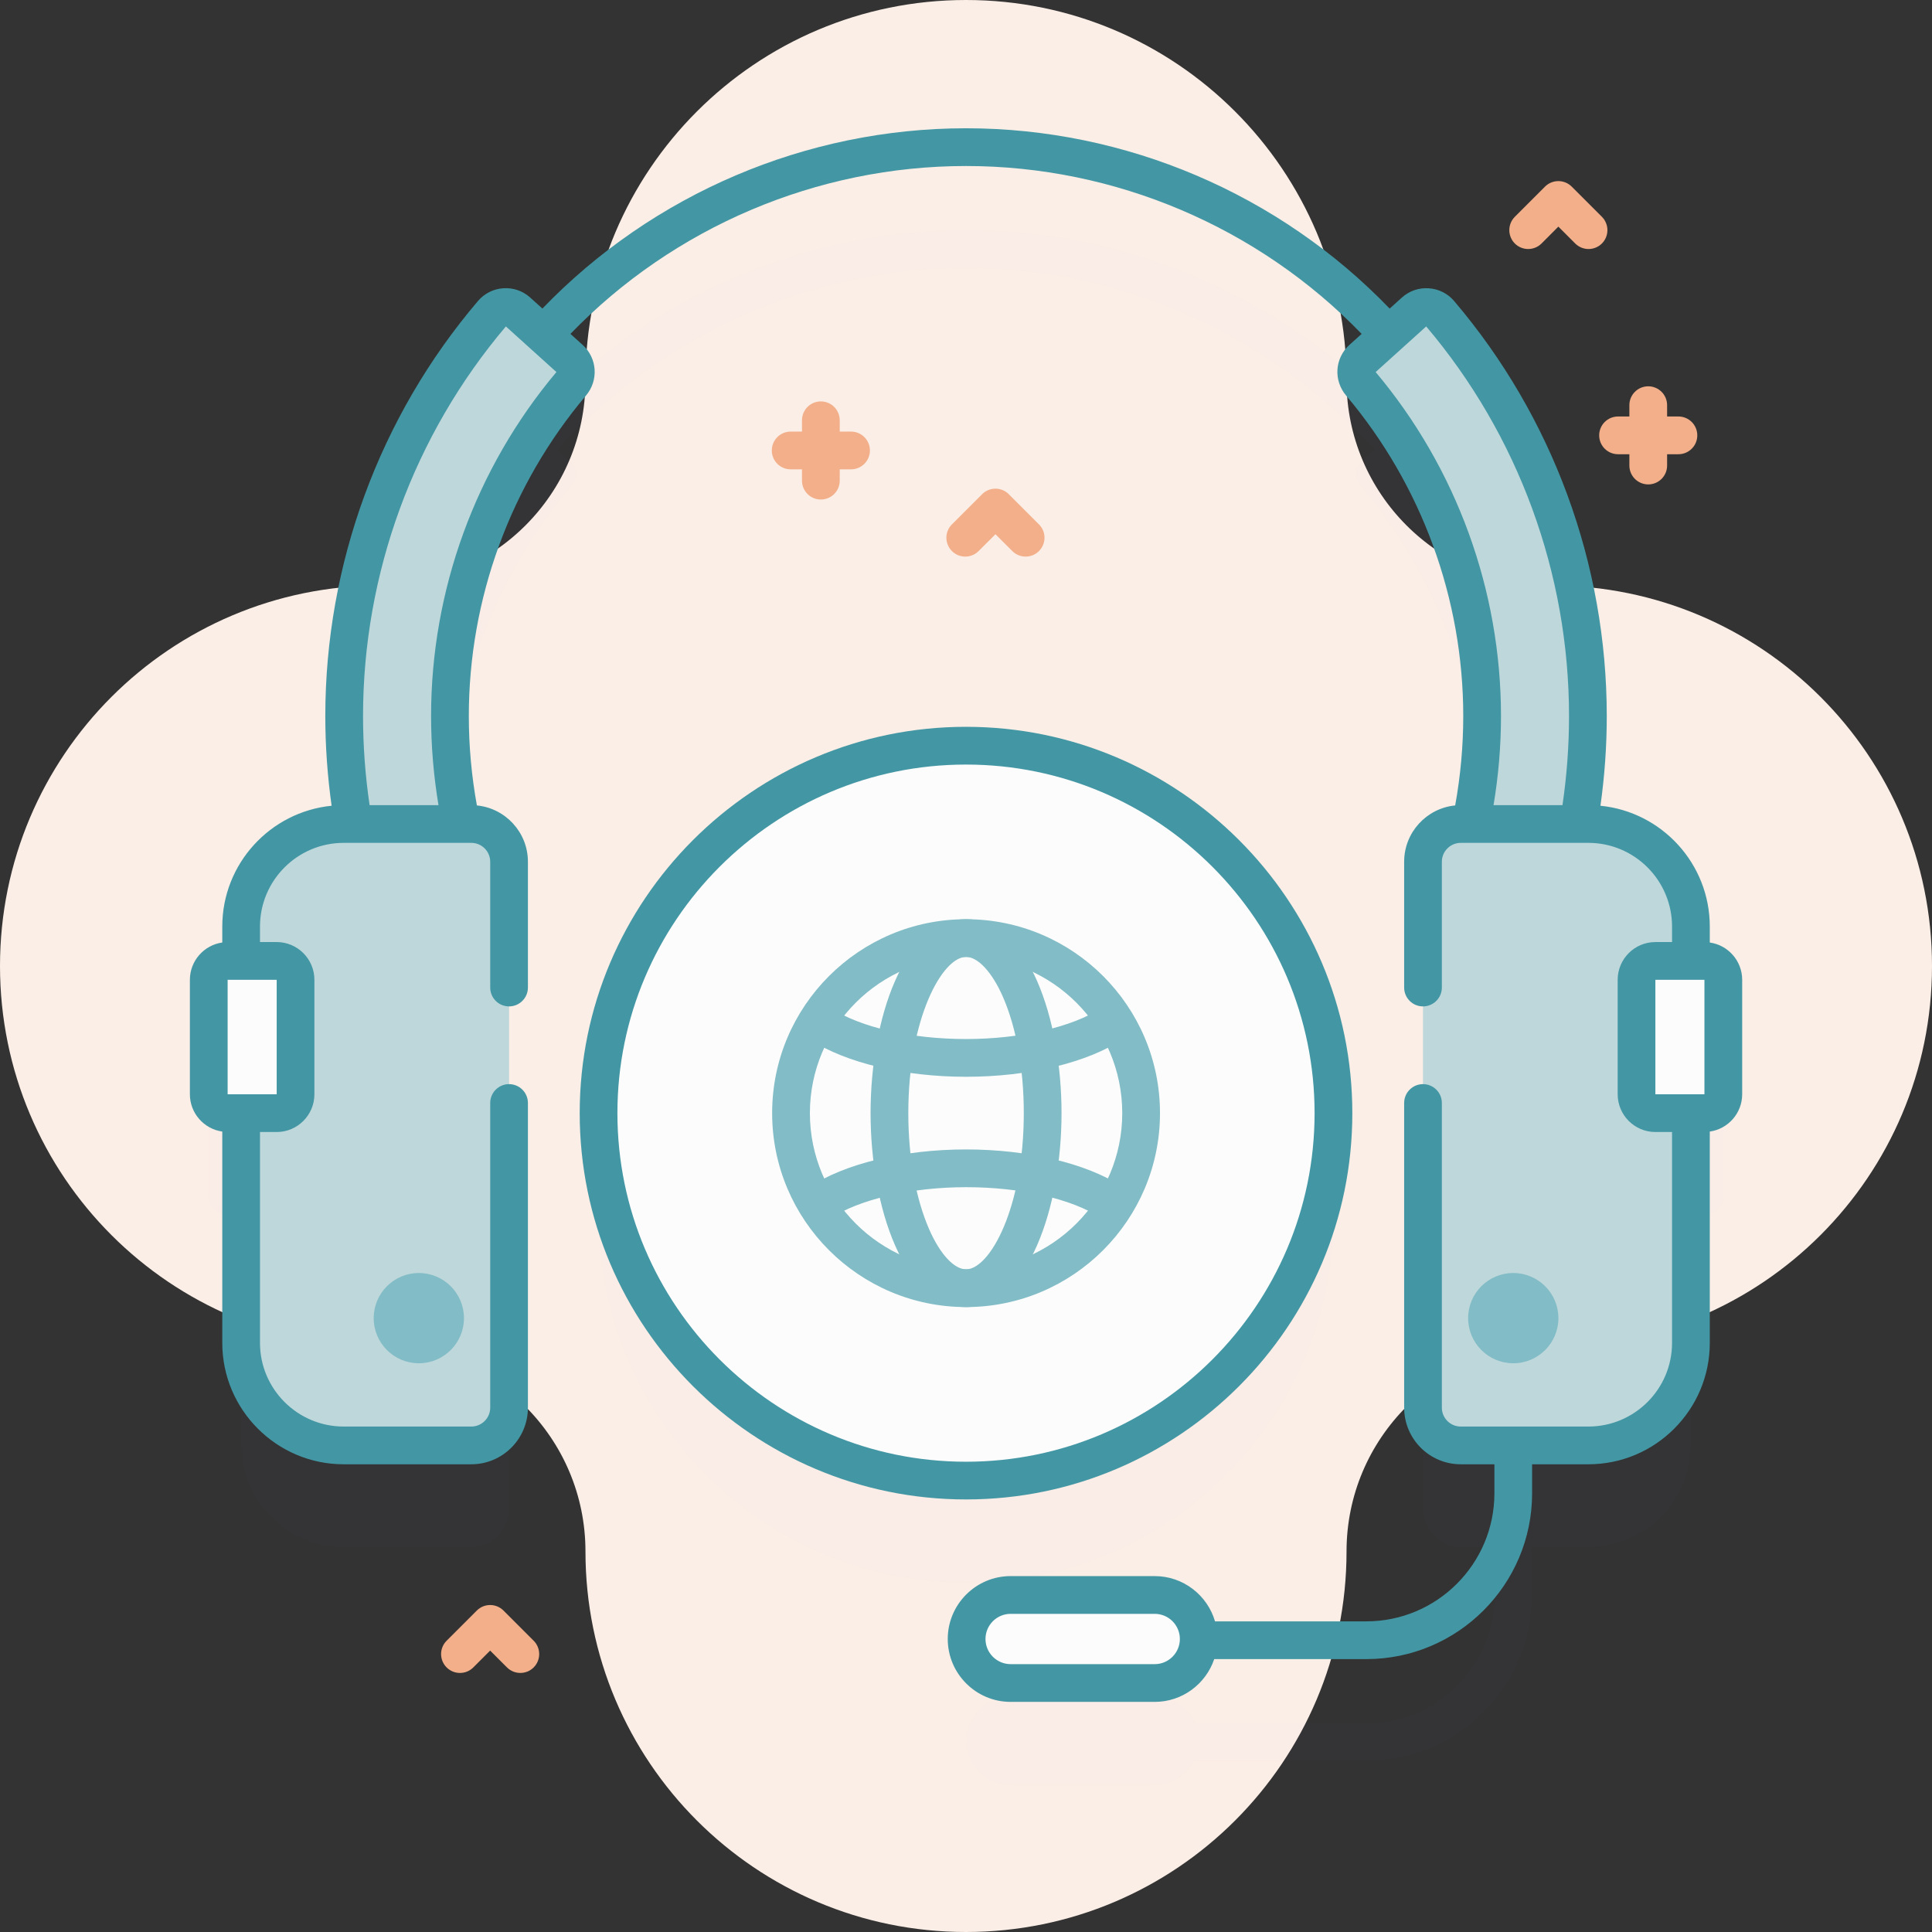 <svg width="56" height="56" viewBox="0 0 56 56" fill="none" xmlns="http://www.w3.org/2000/svg">
<rect x="0" y="0" width="56" height="56" fill="#333333" stroke="none"/>
<path d="M44.97 16.97C41.69 16.97 39.03 14.311 39.03 11.03C39.03 4.938 34.092 0 28 0C21.908 0 16.97 4.938 16.97 11.03C16.97 14.31 14.311 16.97 11.03 16.97C4.938 16.97 0 21.908 0 28C0 34.092 4.938 39.03 11.03 39.03C14.31 39.03 16.97 41.689 16.97 44.97C16.97 51.062 21.908 56 28 56C34.092 56 39.03 51.062 39.03 44.97C39.03 41.69 41.689 39.03 44.97 39.03C51.062 39.03 56 34.092 56 28C56 21.908 51.062 16.97 44.97 16.97Z" fill="#FBEEE6"/>
<g opacity="0.1">
<path opacity="0.1" d="M28 45.869C33.883 45.869 38.651 41.1 38.651 35.218C38.651 29.335 33.883 24.567 28 24.567C22.118 24.567 17.35 29.335 17.35 35.218C17.35 41.1 22.118 45.869 28 45.869Z" fill="#590BB2"/>
<path opacity="0.1" d="M49.404 30.806H49.012V29.809C49.012 28.168 47.682 26.838 46.041 26.838H45.754C45.934 25.809 46.026 24.761 46.026 23.71C46.026 19.416 44.505 15.291 41.732 12.033C41.545 11.814 41.214 11.792 40.999 11.985L40.64 12.31C40.619 12.27 40.594 12.232 40.563 12.198C37.342 8.685 32.764 6.671 28.001 6.671C23.225 6.671 18.637 8.695 15.415 12.224C15.392 12.249 15.373 12.276 15.356 12.304L15.002 11.985C14.788 11.792 14.456 11.813 14.269 12.033C11.497 15.291 9.976 19.416 9.976 23.71C9.976 24.76 10.068 25.808 10.248 26.837H9.961C8.32 26.837 6.99 28.168 6.99 29.809V30.806H6.598C6.296 30.806 6.051 31.051 6.051 31.353V34.671C6.051 34.973 6.296 35.218 6.598 35.218H6.99V41.877C6.99 43.519 8.32 44.849 9.961 44.849H13.662C14.266 44.849 14.755 44.359 14.755 43.755V27.931C14.755 27.327 14.266 26.838 13.662 26.838H13.371C13.154 25.815 13.042 24.764 13.042 23.71C13.042 20.166 14.29 16.761 16.567 14.065C16.745 13.854 16.725 13.54 16.52 13.355L16.153 13.024C16.177 13.005 16.201 12.985 16.223 12.962C19.239 9.659 23.532 7.765 28.001 7.765C32.458 7.765 36.743 9.65 39.756 12.937C39.786 12.969 39.819 12.996 39.854 13.019L39.481 13.355C39.276 13.54 39.257 13.854 39.435 14.065C41.711 16.761 42.96 20.166 42.96 23.71C42.96 24.764 42.848 25.815 42.631 26.838H42.34C41.736 26.838 41.246 27.327 41.246 27.931V43.755C41.246 44.359 41.736 44.849 42.34 44.849H43.316V46.237C43.316 48.284 41.65 49.949 39.603 49.949H34.746C34.711 49.949 34.677 49.953 34.644 49.96C34.449 49.504 33.997 49.184 33.47 49.184H29.294C28.59 49.184 28.018 49.755 28.018 50.46C28.018 51.165 28.589 51.736 29.294 51.736H33.47C33.971 51.736 34.404 51.446 34.612 51.025C34.655 51.036 34.7 51.043 34.746 51.043H39.603C42.253 51.043 44.409 48.887 44.409 46.237V44.849H46.041C47.682 44.849 49.012 43.519 49.012 41.878V35.218H49.404C49.706 35.218 49.951 34.973 49.951 34.671V31.353C49.951 31.051 49.706 30.806 49.404 30.806Z" fill="#590BB2"/>
</g>
<path d="M24.668 12.51H24.34V12.182C24.34 11.88 24.095 11.635 23.793 11.635C23.491 11.635 23.246 11.88 23.246 12.182V12.51H22.918C22.616 12.51 22.371 12.755 22.371 13.057C22.371 13.359 22.616 13.604 22.918 13.604H23.246V13.932C23.246 14.234 23.491 14.479 23.793 14.479C24.095 14.479 24.34 14.234 24.34 13.932V13.604H24.668C24.97 13.604 25.215 13.359 25.215 13.057C25.215 12.755 24.97 12.51 24.668 12.51Z" fill="#F2AF89"/>
<path d="M48.65 12.072H48.322V11.744C48.322 11.442 48.077 11.197 47.775 11.197C47.473 11.197 47.228 11.442 47.228 11.744V12.072H46.9C46.598 12.072 46.353 12.317 46.353 12.619C46.353 12.921 46.598 13.166 46.9 13.166H47.228V13.494C47.228 13.796 47.473 14.041 47.775 14.041C48.077 14.041 48.322 13.796 48.322 13.494V13.166H48.65C48.952 13.166 49.197 12.921 49.197 12.619C49.197 12.317 48.952 12.072 48.65 12.072Z" fill="#F2AF89"/>
<path d="M29.729 16.133C29.588 16.133 29.449 16.08 29.342 15.973L28.854 15.485L28.365 15.973C28.152 16.187 27.805 16.187 27.592 15.973C27.378 15.759 27.378 15.413 27.592 15.2L28.467 14.325C28.68 14.111 29.027 14.111 29.24 14.325L30.115 15.2C30.329 15.413 30.329 15.759 30.115 15.973C30.008 16.08 29.869 16.133 29.729 16.133Z" fill="#F2AF89"/>
<path d="M46.045 7.218C45.905 7.218 45.765 7.164 45.658 7.058L45.17 6.569L44.682 7.058C44.468 7.271 44.122 7.271 43.908 7.058C43.695 6.844 43.695 6.498 43.908 6.284L44.783 5.409C44.997 5.196 45.343 5.196 45.557 5.409L46.432 6.284C46.645 6.498 46.645 6.844 46.432 7.058C46.325 7.164 46.185 7.218 46.045 7.218Z" fill="#F2AF89"/>
<path d="M15.082 48.491C14.942 48.491 14.802 48.438 14.695 48.331L14.207 47.843L13.719 48.331C13.505 48.545 13.159 48.545 12.945 48.331C12.732 48.117 12.732 47.771 12.945 47.558L13.82 46.683C14.034 46.469 14.38 46.469 14.594 46.683L15.469 47.558C15.682 47.771 15.682 48.117 15.469 48.331C15.362 48.438 15.222 48.491 15.082 48.491Z" fill="#F2AF89"/>
<path d="M28 42.915C33.883 42.915 38.651 38.147 38.651 32.265C38.651 26.382 33.883 21.614 28 21.614C22.118 21.614 17.35 26.382 17.35 32.265C17.35 38.147 22.118 42.915 28 42.915Z" fill="#FCFCFC"/>
<path d="M28.001 40.645C32.63 40.645 36.382 36.893 36.382 32.264C36.382 27.636 32.63 23.884 28.001 23.884C23.373 23.884 19.621 27.636 19.621 32.264C19.621 36.893 23.373 40.645 28.001 40.645Z" fill="#FCFCFC"/>
<path d="M28.002 37.886C24.902 37.886 22.381 35.364 22.381 32.264C22.381 29.165 24.902 26.644 28.002 26.644C31.101 26.644 33.623 29.165 33.623 32.264C33.623 35.364 31.101 37.886 28.002 37.886ZM28.002 27.737C25.506 27.737 23.475 29.768 23.475 32.265C23.475 34.761 25.506 36.792 28.002 36.792C30.498 36.792 32.529 34.761 32.529 32.265C32.529 29.768 30.498 27.737 28.002 27.737Z" fill="#82BCC6"/>
<path d="M28.002 37.886C26.204 37.886 25.234 34.989 25.234 32.264C25.234 29.54 26.204 26.644 28.002 26.644C29.799 26.644 30.769 29.54 30.769 32.264C30.769 34.989 29.799 37.886 28.002 37.886ZM28.002 27.737C27.319 27.737 26.328 29.501 26.328 32.265C26.328 33.546 26.543 34.742 26.933 35.633C27.245 36.348 27.655 36.792 28.002 36.792C28.684 36.792 29.675 35.028 29.675 32.265C29.675 30.983 29.46 29.787 29.071 28.896C28.758 28.181 28.348 27.737 28.002 27.737Z" fill="#82BCC6"/>
<path d="M28.003 31.211C26.213 31.211 24.529 30.812 23.498 30.144C23.244 29.98 23.172 29.641 23.336 29.388C23.5 29.134 23.839 29.062 24.092 29.226C24.954 29.784 26.415 30.117 28.003 30.117C29.588 30.117 31.098 29.768 31.942 29.207C32.193 29.04 32.533 29.108 32.7 29.359C32.867 29.611 32.799 29.95 32.548 30.118C31.519 30.802 29.82 31.211 28.003 31.211Z" fill="#82BCC6"/>
<path d="M23.749 35.421C23.573 35.421 23.4 35.336 23.294 35.179C23.126 34.929 23.192 34.589 23.443 34.42C24.471 33.73 26.176 33.317 28.003 33.317C29.792 33.317 31.476 33.716 32.508 34.384C32.761 34.548 32.834 34.887 32.669 35.14C32.505 35.394 32.167 35.467 31.913 35.302C31.052 34.744 29.59 34.411 28.003 34.411C26.409 34.411 24.895 34.763 24.053 35.328C23.959 35.391 23.853 35.421 23.749 35.421Z" fill="#82BCC6"/>
<path d="M13.662 41.895H9.962C8.321 41.895 6.99 40.565 6.99 38.924V26.856C6.99 25.215 8.321 23.884 9.962 23.884H13.662C14.266 23.884 14.756 24.374 14.756 24.978V40.802C14.756 41.406 14.266 41.895 13.662 41.895Z" fill="#BED7DB"/>
<path d="M12.14 39.515C12.862 39.515 13.448 38.929 13.448 38.207C13.448 37.484 12.862 36.899 12.14 36.899C11.418 36.899 10.832 37.484 10.832 38.207C10.832 38.929 11.418 39.515 12.14 39.515Z" fill="#82BCC6"/>
<path d="M8.02 32.264H6.598C6.296 32.264 6.051 32.02 6.051 31.718V28.4C6.051 28.098 6.296 27.853 6.598 27.853H8.02C8.322 27.853 8.566 28.098 8.566 28.4V31.718C8.566 32.02 8.322 32.264 8.02 32.264Z" fill="#FCFCFC"/>
<path d="M42.34 41.895H46.041C47.682 41.895 49.012 40.565 49.012 38.924V26.856C49.012 25.215 47.682 23.884 46.041 23.884H42.34C41.736 23.884 41.246 24.374 41.246 24.978V40.802C41.246 41.406 41.736 41.895 42.34 41.895Z" fill="#BED7DB"/>
<path d="M43.863 39.515C44.585 39.515 45.171 38.929 45.171 38.207C45.171 37.484 44.585 36.899 43.863 36.899C43.14 36.899 42.555 37.484 42.555 38.207C42.555 38.929 43.14 39.515 43.863 39.515Z" fill="#82BCC6"/>
<path d="M47.98 32.264H49.402C49.704 32.264 49.949 32.02 49.949 31.718V28.4C49.949 28.098 49.704 27.853 49.402 27.853H47.98C47.678 27.853 47.434 28.098 47.434 28.4V31.718C47.434 32.02 47.678 32.264 47.98 32.264Z" fill="#FCFCFC"/>
<path d="M42.632 23.884H45.755C45.935 22.855 46.027 21.807 46.027 20.756C46.027 16.463 44.506 12.338 41.734 9.08C41.547 8.86 41.215 8.838 41.001 9.032L39.483 10.402C39.278 10.587 39.258 10.9 39.436 11.111C41.713 13.808 42.961 17.213 42.961 20.756C42.961 21.811 42.849 22.862 42.632 23.884Z" fill="#BED7DB"/>
<path d="M13.372 23.884C13.155 22.862 13.043 21.811 13.043 20.756C13.043 17.213 14.291 13.807 16.568 11.111C16.746 10.9 16.726 10.587 16.521 10.402L15.003 9.032C14.789 8.838 14.457 8.86 14.27 9.08C11.498 12.338 9.977 16.463 9.977 20.756C9.977 21.807 10.068 22.855 10.248 23.884H13.372Z" fill="#BED7DB"/>
<path d="M29.294 48.783H33.469C34.174 48.783 34.745 48.212 34.745 47.507C34.745 46.802 34.174 46.231 33.469 46.231H29.294C28.589 46.231 28.018 46.802 28.018 47.507C28.018 48.212 28.589 48.783 29.294 48.783Z" fill="#FCFCFC"/>
<path d="M39.198 32.265C39.198 26.09 34.175 21.067 28 21.067C21.826 21.067 16.803 26.09 16.803 32.265C16.803 38.439 21.826 43.462 28 43.462C34.175 43.462 39.198 38.439 39.198 32.265ZM17.896 32.265C17.896 26.693 22.429 22.161 28 22.161C33.572 22.161 38.104 26.693 38.104 32.265C38.104 37.836 33.572 42.369 28 42.369C22.429 42.369 17.896 37.836 17.896 32.265Z" fill="#4397A4"/>
<path d="M49.559 27.319V26.856C49.559 25.034 48.167 23.531 46.39 23.355C46.511 22.494 46.573 21.623 46.573 20.757C46.573 16.35 45.002 12.078 42.149 8.726C41.962 8.506 41.7 8.375 41.412 8.356C41.124 8.336 40.847 8.433 40.633 8.626L40.28 8.945C37.077 5.618 32.626 3.718 28.001 3.718C23.374 3.718 18.925 5.617 15.722 8.944L15.369 8.626C15.155 8.432 14.878 8.336 14.59 8.355C14.302 8.374 14.04 8.506 13.853 8.726C11 12.078 9.429 16.35 9.429 20.756C9.429 21.623 9.491 22.494 9.612 23.355C7.835 23.531 6.443 25.034 6.443 26.856V27.319C5.913 27.394 5.504 27.85 5.504 28.4V31.718C5.504 32.268 5.913 32.724 6.443 32.799V38.925C6.443 40.864 8.021 42.443 9.961 42.443H13.662C14.566 42.443 15.302 41.707 15.302 40.802V31.971C15.302 31.669 15.057 31.424 14.755 31.424C14.453 31.424 14.209 31.669 14.209 31.971V40.802C14.209 41.104 13.963 41.349 13.662 41.349H9.961C8.624 41.349 7.536 40.261 7.536 38.925V32.812H8.02C8.623 32.812 9.113 32.321 9.113 31.718V28.4C9.113 27.797 8.623 27.306 8.02 27.306H7.536V26.856C7.536 25.519 8.624 24.431 9.961 24.431H10.246C10.247 24.431 10.247 24.431 10.248 24.431H13.371C13.372 24.431 13.372 24.431 13.373 24.431H13.662C13.963 24.431 14.209 24.677 14.209 24.978V28.624C14.209 28.926 14.453 29.171 14.755 29.171C15.057 29.171 15.302 28.926 15.302 28.624V24.978C15.302 24.128 14.652 23.427 13.823 23.346C13.668 22.492 13.589 21.623 13.589 20.757C13.589 17.358 14.795 14.058 16.985 11.465C17.356 11.025 17.313 10.38 16.887 9.996L16.534 9.678C19.53 6.58 23.683 4.812 28.001 4.812C32.318 4.812 36.473 6.58 39.468 9.678L39.115 9.996C38.689 10.38 38.646 11.025 39.017 11.464C41.207 14.058 42.413 17.358 42.413 20.757C42.413 21.623 42.334 22.492 42.179 23.346C41.35 23.427 40.7 24.128 40.7 24.978V28.624C40.7 28.926 40.944 29.171 41.246 29.171C41.548 29.171 41.793 28.926 41.793 28.624V24.978C41.793 24.677 42.039 24.431 42.34 24.431H42.629C42.63 24.431 42.63 24.431 42.631 24.431H45.754C45.755 24.431 45.755 24.431 45.755 24.431H46.041C47.378 24.431 48.465 25.519 48.465 26.856V27.306H47.982C47.379 27.306 46.889 27.797 46.889 28.4V31.718C46.889 32.321 47.379 32.812 47.982 32.812H48.465V38.925C48.465 40.261 47.378 41.349 46.041 41.349H43.864C43.863 41.349 43.863 41.349 43.862 41.349C43.862 41.349 43.862 41.349 43.861 41.349H42.34C42.039 41.349 41.793 41.104 41.793 40.802V31.971C41.793 31.669 41.548 31.424 41.246 31.424C40.944 31.424 40.7 31.669 40.7 31.971V40.802C40.7 41.707 41.435 42.443 42.34 42.443H43.316V43.284C43.316 45.331 41.65 46.996 39.603 46.996H35.218C34.997 46.239 34.297 45.684 33.47 45.684H29.294C28.289 45.684 27.471 46.502 27.471 47.507C27.471 48.512 28.289 49.33 29.294 49.33H33.47C34.271 49.33 34.951 48.81 35.195 48.09H39.603C42.253 48.09 44.409 45.934 44.409 43.284V42.443H46.041C47.981 42.443 49.559 40.864 49.559 38.925V32.799C50.089 32.724 50.498 32.268 50.498 31.718V28.4C50.498 27.85 50.089 27.394 49.559 27.319ZM8.02 31.718H6.598V28.4H8.02L8.02 31.718ZM12.495 20.756C12.495 21.62 12.568 22.485 12.71 23.338H10.713C10.587 22.483 10.523 21.617 10.523 20.756C10.523 16.622 11.993 12.612 14.663 9.462L16.128 10.784C13.785 13.571 12.495 17.111 12.495 20.756ZM39.874 10.784L41.339 9.462C44.009 12.612 45.479 16.622 45.479 20.757C45.479 21.617 45.415 22.483 45.289 23.338H43.291C43.434 22.485 43.507 21.62 43.507 20.757C43.507 17.111 42.217 13.571 39.874 10.784ZM33.47 48.236H29.294C28.892 48.236 28.565 47.909 28.565 47.507C28.565 47.105 28.892 46.778 29.294 46.778H33.47C33.872 46.778 34.199 47.105 34.199 47.507C34.199 47.909 33.872 48.236 33.47 48.236ZM47.982 28.4H49.404V31.718H47.982V28.4Z" fill="#4397A4"/>
</svg>

